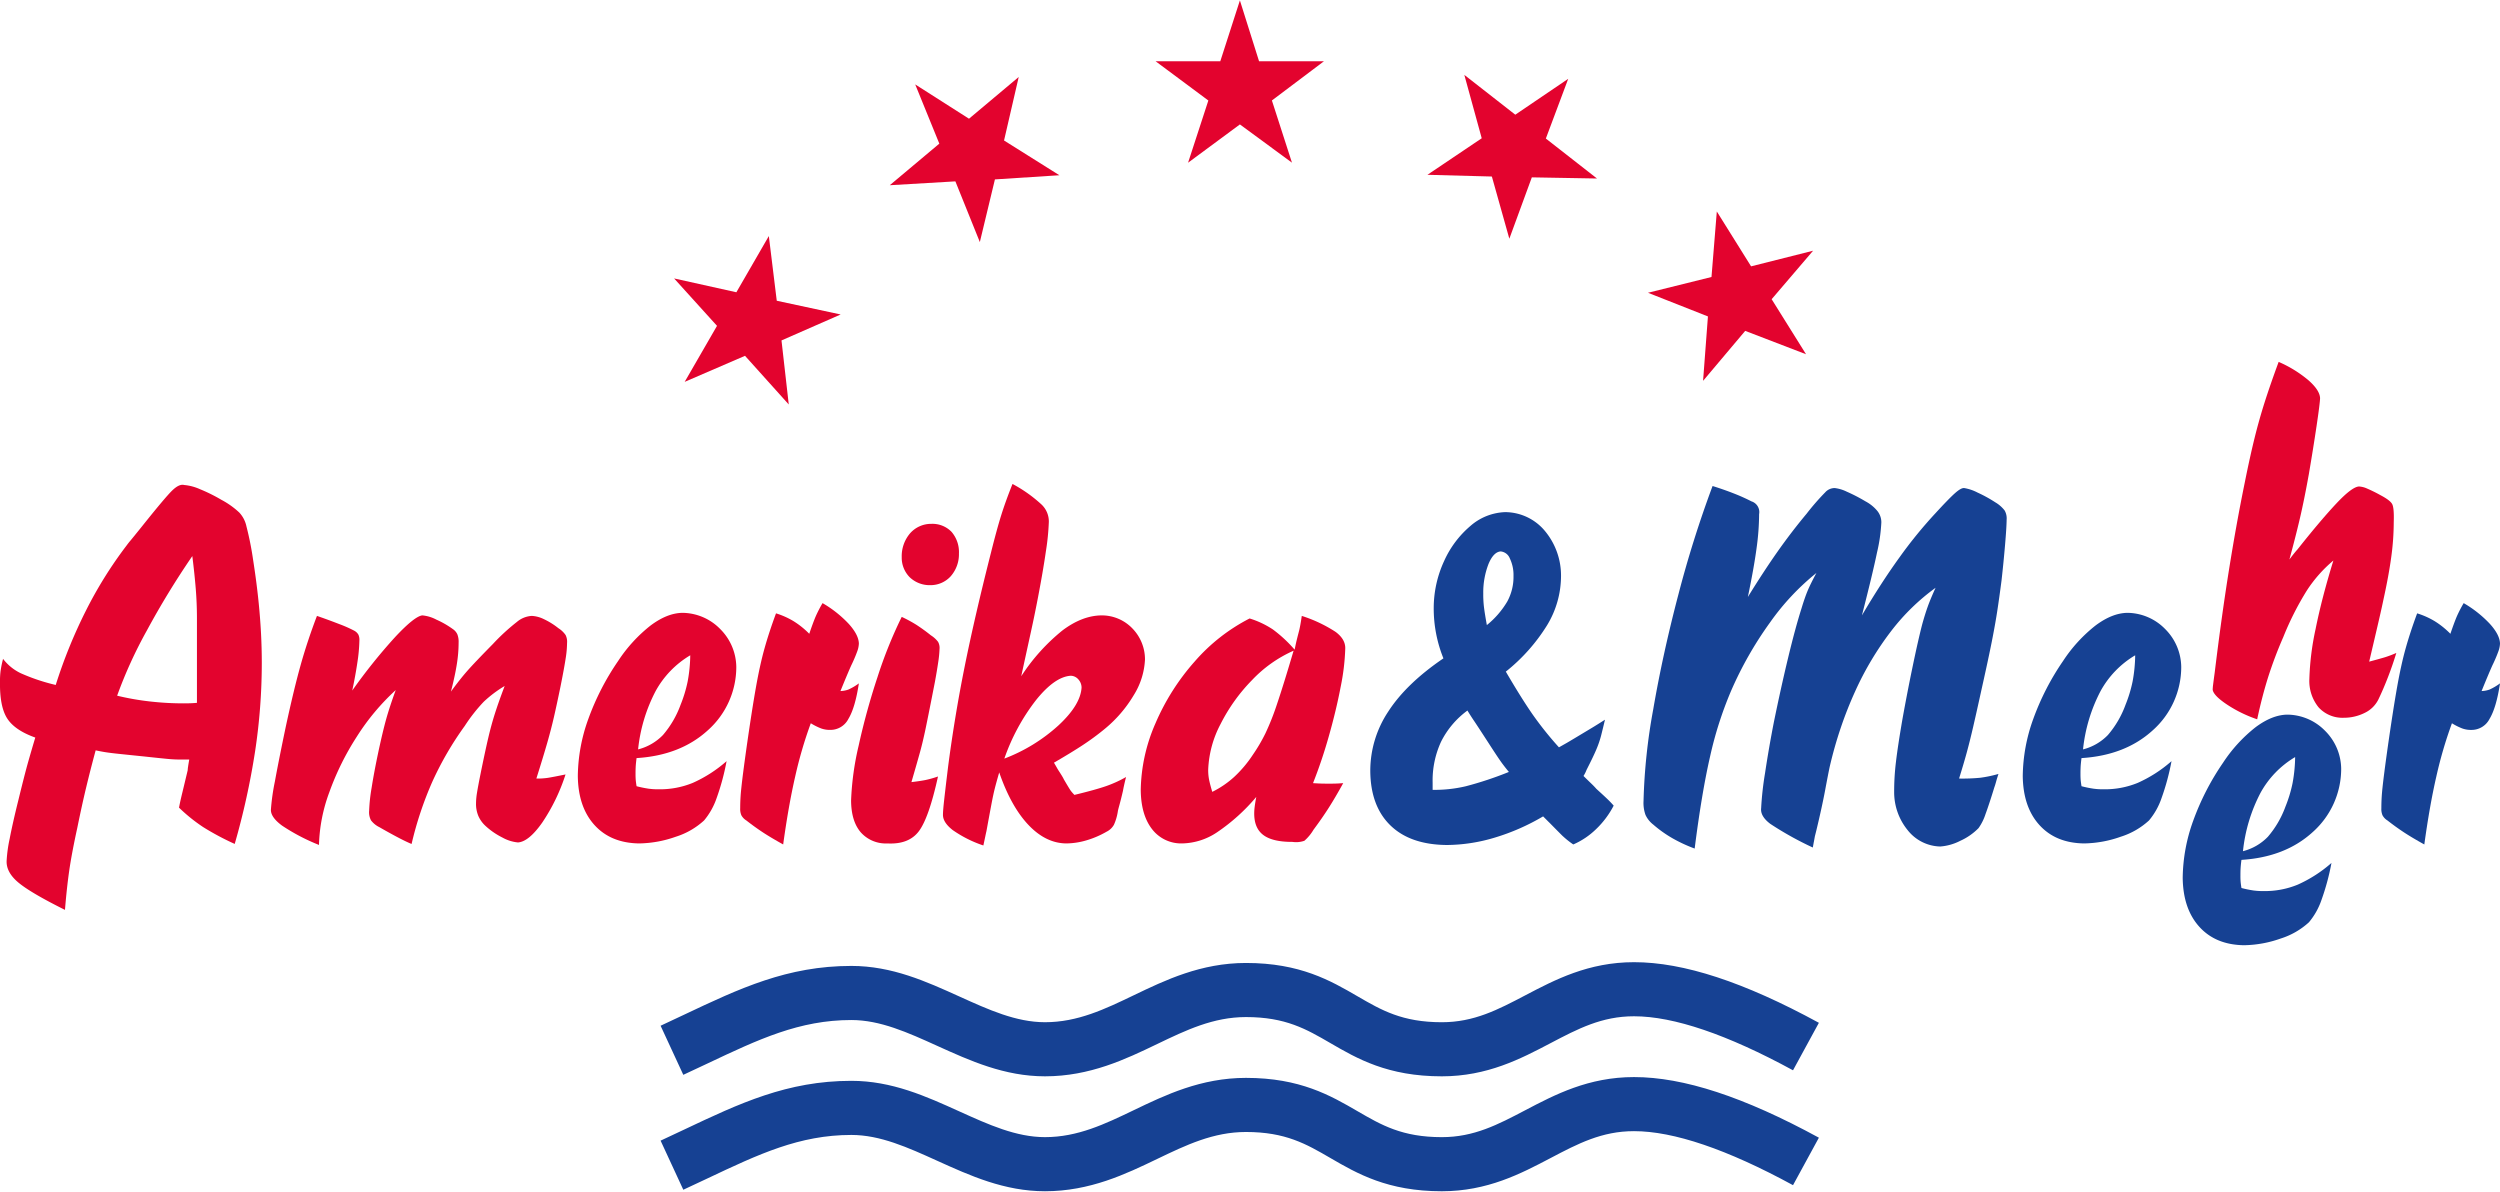 <?xml version="1.0"?>
<svg xmlns="http://www.w3.org/2000/svg" viewBox="0 0 640 304.857" width="300" height="143"><defs><style>.a,.c{fill:#e3032e;}.b,.d{fill:#164193;}.c,.d{fill-rule:evenodd;}</style></defs><title>amerika und meer</title><polygon class="a" points="317.414 0 322.318 15.576 338.933 15.576 325.606 25.615 330.741 41.537 317.414 31.745 304.145 41.552 309.337 25.624 295.837 15.582 312.395 15.582 317.414 0 317.414 0"/><polygon class="a" points="401.463 20.07 395.737 35.363 408.83 45.593 392.148 45.298 386.39 61.007 381.918 45.085 365.424 44.643 379.322 35.289 374.867 19.064 387.914 29.258 401.463 20.07 401.463 20.07"/><polygon class="a" points="234.294 21.505 248.063 30.286 260.791 19.605 257.035 35.862 271.203 44.758 254.699 45.823 250.839 61.865 244.578 46.326 227.782 47.311 240.466 36.668 234.294 21.505 234.294 21.505"/><polygon class="a" points="172.57 71.174 188.512 74.716 196.82 60.326 198.85 76.887 215.207 80.402 200.062 87.046 201.922 103.442 190.723 90.981 175.277 97.652 183.555 83.312 172.57 71.174 172.57 71.174"/><polygon class="a" points="464.153 64.078 453.541 76.491 462.346 90.583 446.771 84.599 435.987 97.392 437.231 80.9 421.882 74.844 438.142 70.807 439.505 54.037 448.278 68.079 464.153 64.078 464.153 64.078"/><path class="b" d="M369.1,304.857c-13.86,0-21.659-4.526-28.541-8.522-6.146-3.569-11.455-6.651-21.585-6.651-8.379,0-15.35,3.353-22.731,6.9-8.06,3.877-17.2,8.27-28.731,8.27-10.373,0-19.149-3.977-27.636-7.824-7.476-3.387-14.537-6.589-21.918-6.589-13.315,0-23.7,4.912-36.843,11.129-2.006.948-4.062,1.92-6.189,2.9L169.112,291.9c2.089-.967,4.111-1.923,6.082-2.854,14.133-6.685,26.34-12.458,42.764-12.458,10.373,0,19.148,3.977,27.634,7.824,7.477,3.387,14.539,6.59,21.92,6.59,8.377,0,15.348-3.353,22.73-6.9,8.06-3.877,17.2-8.27,28.732-8.27,13.859,0,21.658,4.526,28.539,8.522,6.147,3.569,11.456,6.651,21.587,6.651,8.249,0,14.337-3.2,21.384-6.9,7.574-3.975,16.158-8.479,27.821-8.479,12.681,0,28.163,5.075,47.331,15.517L459.011,303.3c-16.847-9.175-30.542-13.829-40.706-13.829-8.249,0-14.337,3.194-21.384,6.9C389.345,300.354,380.761,304.857,369.1,304.857Zm0-29.422c-13.86,0-21.659-4.526-28.541-8.52-6.146-3.569-11.455-6.651-21.585-6.651-8.379,0-15.351,3.353-22.731,6.9-8.06,3.876-17.2,8.269-28.731,8.269-10.373,0-19.149-3.977-27.636-7.822-7.476-3.389-14.537-6.589-21.918-6.589-13.315,0-23.7,4.912-36.843,11.129-2.006.948-4.062,1.92-6.189,2.9l-5.814-12.568c2.089-.967,4.111-1.923,6.082-2.855,14.133-6.684,26.34-12.457,42.764-12.457,10.372,0,19.148,3.977,27.634,7.822,7.477,3.389,14.539,6.59,21.92,6.59,8.377,0,15.349-3.353,22.73-6.9,8.06-3.876,17.2-8.268,28.732-8.268,13.859,0,21.658,4.526,28.537,8.52,6.149,3.569,11.458,6.651,21.589,6.651,8.249,0,14.337-3.195,21.386-6.893,7.572-3.975,16.156-8.479,27.819-8.479,12.681,0,28.163,5.074,47.331,15.517l-6.625,12.159c-16.847-9.175-30.542-13.829-40.706-13.829-8.249,0-14.337,3.194-21.386,6.893C389.345,270.932,380.761,275.435,369.1,275.435Z"/><path class="c" d="M48.448,194.342q-.2,1.092-.3,1.816a9.04,9.04,0,0,0-.1.933q-.954,4-1.333,5.562T46.2,204.84q-.14.624-.373,1.809a42.639,42.639,0,0,0,6.2,4.991,67.677,67.677,0,0,0,8.061,4.3,190.84,190.84,0,0,0,5.231-23.8,151.118,151.118,0,0,0,1.7-22.526q0-3.818-.2-7.61T66.23,154.3q-.528-5.277-1.422-11a79.885,79.885,0,0,0-1.717-8.642,7.441,7.441,0,0,0-1.831-3.55,21.114,21.114,0,0,0-4.578-3.257,41.718,41.718,0,0,0-5.511-2.733,12.561,12.561,0,0,0-4.04-1.064q-1.252-.327-3.044,1.407t-7.954,9.459q-2.618,3.242-2.88,3.536t-.917,1.178a105.985,105.985,0,0,0-10.359,16.627,127.583,127.583,0,0,0-7.708,18.984,49.722,49.722,0,0,1-8.952-3,12.382,12.382,0,0,1-4.533-3.682,28.2,28.2,0,0,0-.639,3.126A19.337,19.337,0,0,0,0,174.32q-.111,6.4,1.817,9.454t7.217,4.937q-.921,3.057-1.817,6.214t-2.5,9.752q-1.477,5.937-2.242,9.935a35.707,35.707,0,0,0-.77,5.515q-.209,2.966,2.9,5.613t12.029,7.086q.441-5.53,1.079-9.982t2.063-10.966q1.153-5.674,2.258-10.293t2.455-9.6q1.467.312,2.643.494t3.312.407q2.136.225,6.483.668,4.4.477,6.153.638t3.4.147Zm1.964-14.517q-1.108.095-2.046.115t-1.358.017a76.573,76.573,0,0,1-8.657-.491,68.069,68.069,0,0,1-8.363-1.474A113.623,113.623,0,0,1,37.6,161.3a210.989,210.989,0,0,1,11.634-19.05q.588,4.722.883,8.412t.3,7.43v21.733Z"/><path class="a" d="M144.774,198.155q-3.242.667-4.517.867a17.7,17.7,0,0,1-2.946.18q1.791-5.674,2.788-9.16t1.712-6.6q.714-3.114,1.653-7.676.966-4.8,1.342-7.3a26.028,26.028,0,0,0,.36-3.961,3.862,3.862,0,0,0-.376-2.045,6.407,6.407,0,0,0-1.849-1.752,18.677,18.677,0,0,0-3.7-2.307,7.882,7.882,0,0,0-3.11-.835,6.447,6.447,0,0,0-3.8,1.539,52.785,52.785,0,0,0-6.154,5.662q-4.647,4.713-6.546,6.873t-4.189,5.3q1.067-4.161,1.522-7.119a35.03,35.03,0,0,0,.442-5.45,5.192,5.192,0,0,0-.328-2.094,3.228,3.228,0,0,0-1.113-1.31,23.361,23.361,0,0,0-4.271-2.454,9.55,9.55,0,0,0-3.584-1.08q-2.017.257-6.955,5.547a140.678,140.678,0,0,0-10.982,13.7q.8-3.71,1.31-7.152a42.542,42.542,0,0,0,.523-5.678,3.164,3.164,0,0,0-.261-1.49,2.7,2.7,0,0,0-1.048-1,32.536,32.536,0,0,0-3.846-1.7q-2.745-1.071-5.711-2.095-2.465,6.465-4.19,12.635t-3.8,15.776q-1.784,8.506-2.782,13.993a55.211,55.211,0,0,0-1.015,7.217q-.052,1.926,2.864,4.073A50.658,50.658,0,0,0,81.66,216.2a41.808,41.808,0,0,1,2.648-13.5,69.237,69.237,0,0,1,7.02-14.2,58.642,58.642,0,0,1,9.979-11.943q-1.592,4.355-2.471,7.528T96.855,192.4q-1.092,5.176-1.718,9.149a43.877,43.877,0,0,0-.638,5.908,4.422,4.422,0,0,0,.475,2.438,5.9,5.9,0,0,0,2.143,1.751q1.965,1.141,4.321,2.4t3.927,1.906a90.067,90.067,0,0,1,5.336-15.993,82.722,82.722,0,0,1,8.28-14.236,42.2,42.2,0,0,1,4.861-6.186,30.517,30.517,0,0,1,5.352-4.026q-1.533,4.052-2.468,6.968t-1.741,6.357q-.806,3.441-1.945,9.063-.675,3.342-.933,4.991a17.047,17.047,0,0,0-.245,2.734,7.909,7.909,0,0,0,.605,3.175,7.6,7.6,0,0,0,1.883,2.585,18.643,18.643,0,0,0,4.271,2.923,10.125,10.125,0,0,0,3.977,1.255q2.786-.192,6.235-5.117a48.441,48.441,0,0,0,5.941-12.284Z"/><path class="c" d="M186.005,194.751a34.078,34.078,0,0,1-8.657,5.564,22.15,22.15,0,0,1-8.756,1.637,18,18,0,0,1-2.52-.147,28.865,28.865,0,0,1-3.11-.639q-.187-1.142-.229-1.817t-.033-1.325q-.007-.843.033-1.735t.229-2.324q11.219-.694,18.264-7.135a21.693,21.693,0,0,0,7.266-16.169,13.9,13.9,0,0,0-4.124-9.738,13.668,13.668,0,0,0-9.623-4.14q-3.877.033-8.149,3.207a38.068,38.068,0,0,0-8.342,9.1,65.375,65.375,0,0,0-7.667,14.925,44.03,44.03,0,0,0-2.664,14.532q.085,7.948,4.266,12.558t11.428,4.708a29.257,29.257,0,0,0,9.394-1.717,19.2,19.2,0,0,0,7.233-4.168,17.808,17.808,0,0,0,3.175-5.624,60.454,60.454,0,0,0,2.586-9.553Zm-9.3-27.1a39.088,39.088,0,0,1-.654,6.645,34.111,34.111,0,0,1-1.833,6.055,24.915,24.915,0,0,1-4.5,7.709,13.465,13.465,0,0,1-6.366,3.682,41.321,41.321,0,0,1,4.468-14.893,24.143,24.143,0,0,1,8.886-9.2Z"/><path class="a" d="M219.871,174.84a14.785,14.785,0,0,1-2.652,1.57,6.428,6.428,0,0,1-2.062.393q1.768-4.352,2.75-6.543a35.7,35.7,0,0,0,1.522-3.549,6.555,6.555,0,0,0,.442-2.078q-.066-2.229-2.586-5.022a29.387,29.387,0,0,0-6.71-5.316,32.548,32.548,0,0,0-1.751,3.386q-.642,1.485-1.653,4.466a21.431,21.431,0,0,0-4.059-3.255,20.362,20.362,0,0,0-4.451-1.98q-1.792,4.845-2.958,9.02t-2.2,10.01q-1.035,5.833-2.434,15.653-.957,6.834-1.276,9.907a47.222,47.222,0,0,0-.3,5.29,4.092,4.092,0,0,0,.3,1.817,3.571,3.571,0,0,0,1.276,1.327q2.063,1.614,4.125,2.978t5.3,3.161q1.362-9.934,3.093-17.473a107.967,107.967,0,0,1,3.977-13.555,15.6,15.6,0,0,0,2.684,1.341,6.585,6.585,0,0,0,2.291.36,5.158,5.158,0,0,0,4.648-2.813q1.734-2.854,2.684-9.095Z"/><path class="c" d="M240.126,198.675a26.574,26.574,0,0,1-3.253.916q-1.32.262-3.547.524,1.5-5.145,2.228-7.789t1.472-6.247q.747-3.6,2.315-11.632.5-2.708.834-4.976a27.773,27.773,0,0,0,.343-3.405,3.244,3.244,0,0,0-.376-1.866,7.137,7.137,0,0,0-1.847-1.669,45.219,45.219,0,0,0-3.727-2.7,34.84,34.84,0,0,0-3.727-2.013,114.631,114.631,0,0,0-6.212,15.448,176.227,176.227,0,0,0-4.815,17.514,72.631,72.631,0,0,0-1.935,14.052q.03,5.241,2.439,8.095a8.576,8.576,0,0,0,6.857,2.888q5.47.291,8.046-3.118t4.905-14.02ZM238.426,134a7.178,7.178,0,0,0-5.411,2.386,9.014,9.014,0,0,0-2.174,6.116,7.122,7.122,0,0,0,2.043,5.165,7.377,7.377,0,0,0,5.28,2.028,6.964,6.964,0,0,0,5.232-2.289,8.552,8.552,0,0,0,2.092-5.82,7.922,7.922,0,0,0-1.913-5.559A6.824,6.824,0,0,0,238.426,134Z"/><path class="c" d="M288.271,198.809a30.356,30.356,0,0,1-5.138,2.341q-2.692.936-8.085,2.241a12.532,12.532,0,0,1-.884-1q-.319-.412-1.865-3.06c.019.025-.019-.057-.115-.246s-.363-.629-.8-1.325q-.54-.814-.786-1.26t-.785-1.358q4.594-2.668,7.446-4.55a64.514,64.514,0,0,0,5.385-3.96,32.88,32.88,0,0,0,7.593-8.772,18.863,18.863,0,0,0,2.88-9.165,11.361,11.361,0,0,0-3.24-7.937,10.833,10.833,0,0,0-7.757-3.322q-5-.009-10.147,3.861a49.967,49.967,0,0,0-10.539,11.719q1.539-7.071,2.487-11.391t1.7-8.249q1.383-7.146,2.128-12.355a61.968,61.968,0,0,0,.753-7.545,5.982,5.982,0,0,0-1.9-4.451,35.673,35.673,0,0,0-7.4-5.237q-1.779,4.448-2.9,8.035t-2.6,9.508q-4.161,16.367-6.726,29.1T242.71,196.19q-.684,5.619-1,8.459t-.31,3.842q-.016,1.962,2.52,3.922a30.59,30.59,0,0,0,7.823,3.924q.294-1.381.491-2.322c.13-.626.229-1.073.294-1.34q.882-4.818,1.314-7.095t.82-3.814q.387-1.536,1.139-4.135,3,8.692,7.446,13.408t9.7,4.774a18.792,18.792,0,0,0,5.27-.817,23.364,23.364,0,0,0,5.073-2.19,4.337,4.337,0,0,0,1.882-1.782,13.078,13.078,0,0,0,1-3.448q.021-.228.41-1.635t.9-3.6q.2-1.179.785-3.536Zm-31.16-4.713a52.4,52.4,0,0,1,8.069-14.925q4.832-6.039,8.951-6.284a2.64,2.64,0,0,1,1.915.916,3.153,3.153,0,0,1,.835,2.094q-.253,4.464-5.957,9.739A43.562,43.562,0,0,1,257.111,194.1Z"/><path class="c" d="M343.861,200.38q-1.248.095-2.079.115t-1.587.017q-.916,0-1.734-.017t-2.325-.115a124.376,124.376,0,0,0,4.059-12.069q1.866-6.566,3.011-12.564a57.176,57.176,0,0,0,1.179-9.8q.078-2.389-2.472-4.288a35.581,35.581,0,0,0-8.657-4.092q-.2,1.383-.376,2.324c-.118.628-.21,1.075-.279,1.342q-.638,2.46-.785,3.126t-.393,1.849a34.387,34.387,0,0,0-5.564-5.172,22.992,22.992,0,0,0-5.957-2.814,46.964,46.964,0,0,0-14.09,11.051,58.627,58.627,0,0,0-9.987,15.735,44.136,44.136,0,0,0-3.794,17.074q.05,6.356,2.845,10.007a9.4,9.4,0,0,0,7.75,3.723,16.559,16.559,0,0,0,8.947-2.856,48.852,48.852,0,0,0,10.031-9.042q-.291,1.551-.409,2.537a13.242,13.242,0,0,0-.115,1.653q-.024,3.808,2.357,5.574t7.463,1.744a6.329,6.329,0,0,0,3.027-.293,11.622,11.622,0,0,0,2.34-2.835q2.193-2.942,3.895-5.614t3.7-6.3Zm-33.517,2.226q-.58-1.9-.818-3.109a12.7,12.7,0,0,1-.229-2.521,27.22,27.22,0,0,1,3.195-11.778,45.07,45.07,0,0,1,8.055-11.226,33.1,33.1,0,0,1,10.614-7.5q-2.56,8.685-4.2,13.529a65.505,65.505,0,0,1-3.035,7.681,43.218,43.218,0,0,1-3.24,5.5,30.848,30.848,0,0,1-4.729,5.6,24.29,24.29,0,0,1-5.614,3.829Z"/><path class="d" d="M396.608,210.452q2.358,2.4,3.319,3.351a22.994,22.994,0,0,0,2.831,2.272,19.478,19.478,0,0,0,5.809-3.891,22.852,22.852,0,0,0,4.534-6.048q-.684-.785-1.489-1.569t-2.963-2.746q-.5-.586-1.342-1.392t-1.931-1.883a8.537,8.537,0,0,0,.785-1.571q1.722-3.366,2.5-5.219a25.128,25.128,0,0,0,1.193-3.444q.411-1.59,1.018-4.171-2.16,1.376-3.142,1.965-3.477,2.087-4.772,2.866t-1.891,1.12q-.6.342-1.977,1.121a87.3,87.3,0,0,1-6.7-8.365q-2.861-4.1-6.9-11.017a46.335,46.335,0,0,0,10.6-11.934,24.347,24.347,0,0,0,3.531-12.424A17.828,17.828,0,0,0,395.48,135.8a13.309,13.309,0,0,0-10.123-4.8,14.244,14.244,0,0,0-8.944,3.55,25.361,25.361,0,0,0-6.727,8.988,28.777,28.777,0,0,0-2.654,11.932,34.121,34.121,0,0,0,2.484,12.965q-9.506,6.465-14.123,13.62a27.4,27.4,0,0,0-4.6,15.191q.062,9,5.152,13.95t14.482,5.019a43.262,43.262,0,0,0,12.255-1.9,55.71,55.71,0,0,0,12.354-5.427l1.568,1.569Zm-29.854-10.2a23.661,23.661,0,0,1,2.149-10.46,22.237,22.237,0,0,1,6.759-8q.9,1.473,1.7,2.652t3.665,5.6q2.05,3.18,3.018,4.568t2.23,2.9a89.207,89.207,0,0,1-11.037,3.667,34.757,34.757,0,0,1-8.484.917v-1.844Zm13.88-40.335q-.575-3.184-.755-4.748a27.333,27.333,0,0,1-.164-3.372,20.2,20.2,0,0,1,1.345-7.53q1.287-3.078,3.116-3.208a2.8,2.8,0,0,1,2.329,1.767,9.835,9.835,0,0,1,.951,4.518,13.152,13.152,0,0,1-1.591,6.532,22.387,22.387,0,0,1-5.231,6.041Z"/><path class="b" d="M464.345,215.431l.262-1.434.393-1.572q1.452-6.047,2.242-10.277t1.162-5.958q1.182-5.112,2.831-9.982a99.242,99.242,0,0,1,3.715-9.394,78.343,78.343,0,0,1,9.2-15.383,54.82,54.82,0,0,1,11.357-11.064q-1.317,2.9-2,4.8t-1.408,4.5q-1.031,3.974-2.455,10.818T487,184.146q-1.162,6.776-1.636,10.8a62.839,62.839,0,0,0-.459,7.659,15.363,15.363,0,0,0,3.486,9.846,10.923,10.923,0,0,0,8.3,4.15,13.384,13.384,0,0,0,5.155-1.466A15.4,15.4,0,0,0,506.5,211.9a13.108,13.108,0,0,0,1.783-3.568q.93-2.52,2.276-6.906.188-.495.425-1.358t.622-2.046a31.671,31.671,0,0,1-4.7.982,47.432,47.432,0,0,1-5.384.2q1.142-3.656,1.934-6.541t1.673-6.687q.88-3.8,2.284-10.207,1.605-7.18,2.483-11.6t1.406-7.875q.528-3.456,1.086-7.759.511-4.531.9-9.066t.409-6.513a4.09,4.09,0,0,0-.507-2.373,8.3,8.3,0,0,0-2.372-2.079,34.524,34.524,0,0,0-4.583-2.52,11.4,11.4,0,0,0-3.4-1.145q-.791-.079-2.341,1.292t-4.991,5.123a114.263,114.263,0,0,0-9.23,11.325q-4.713,6.52-9.623,14.86,2.717-10.561,3.863-16.088a41.96,41.96,0,0,0,1.112-7.741,4.633,4.633,0,0,0-1-2.88,9.981,9.981,0,0,0-3.06-2.488,43,43,0,0,0-4.812-2.487,9.548,9.548,0,0,0-3.044-.916,3.241,3.241,0,0,0-2.471,1.112,61.059,61.059,0,0,0-4.729,5.434q-3.862,4.623-7.43,9.688t-7.627,11.652q1.555-7.463,2.226-12.47a64.872,64.872,0,0,0,.654-8.739,2.878,2.878,0,0,0-1.963-3.274,46.9,46.9,0,0,0-4.485-2.013q-2.586-1.019-5.466-1.914a283.335,283.335,0,0,0-8.772,27.862q-3.993,15.191-6.415,29.288a149.507,149.507,0,0,0-2.487,23.5,9.083,9.083,0,0,0,.507,3.551,6.694,6.694,0,0,0,1.98,2.471,30.925,30.925,0,0,0,4.86,3.465,37.693,37.693,0,0,0,5.745,2.672q1.808-14.279,3.96-23.634a95.69,95.69,0,0,1,5.335-16.674,93.435,93.435,0,0,1,10-17.576A62.419,62.419,0,0,1,465,146.571q-1.589,2.958-2.291,4.664T461.2,155.6q-1.6,5.034-3.437,12.667t-3.633,16.4q-1.321,6.761-2.275,13.126a79.959,79.959,0,0,0-1,9q-.241,2.065,2.34,4.008a83.048,83.048,0,0,0,10.883,6.058l.262-1.431Z"/><path class="d" d="M555.909,194.751a34.029,34.029,0,0,1-8.658,5.564,22.142,22.142,0,0,1-8.755,1.637,18,18,0,0,1-2.52-.147,28.865,28.865,0,0,1-3.11-.639q-.187-1.142-.229-1.817t-.033-1.325q-.007-.843.033-1.735t.229-2.324q11.219-.694,18.264-7.135a21.693,21.693,0,0,0,7.266-16.169,13.9,13.9,0,0,0-4.123-9.738,13.672,13.672,0,0,0-9.624-4.14q-3.878.033-8.149,3.207a38.068,38.068,0,0,0-8.342,9.1,65.335,65.335,0,0,0-7.667,14.925,44.057,44.057,0,0,0-2.665,14.532q.087,7.948,4.267,12.558t11.428,4.708a29.257,29.257,0,0,0,9.394-1.717,19.2,19.2,0,0,0,7.233-4.168,17.808,17.808,0,0,0,3.175-5.624,60.562,60.562,0,0,0,2.586-9.553Zm-9.3-27.1a38.885,38.885,0,0,1-.654,6.645,34.2,34.2,0,0,1-1.834,6.055,24.9,24.9,0,0,1-4.5,7.709,13.465,13.465,0,0,1-6.366,3.682,41.3,41.3,0,0,1,4.468-14.893,24.143,24.143,0,0,1,8.886-9.2Z"/><path class="b" d="M640,174.84a14.726,14.726,0,0,1-2.652,1.57,6.428,6.428,0,0,1-2.062.393q1.769-4.352,2.75-6.543a35.7,35.7,0,0,0,1.522-3.549,6.555,6.555,0,0,0,.442-2.078q-.066-2.229-2.586-5.022a29.387,29.387,0,0,0-6.71-5.316,32.648,32.648,0,0,0-1.751,3.386q-.642,1.485-1.653,4.466a21.431,21.431,0,0,0-4.059-3.255,20.376,20.376,0,0,0-4.45-1.98q-1.793,4.845-2.959,9.02t-2.2,10.01Q612.6,181.775,611.2,191.6q-.956,6.834-1.276,9.907a47.222,47.222,0,0,0-.295,5.29,4.092,4.092,0,0,0,.295,1.817,3.571,3.571,0,0,0,1.276,1.327q2.063,1.614,4.125,2.978t5.3,3.161q1.362-9.935,3.093-17.473a107.967,107.967,0,0,1,3.977-13.555,15.6,15.6,0,0,0,2.684,1.341,6.608,6.608,0,0,0,2.291.36,5.158,5.158,0,0,0,4.648-2.813q1.736-2.854,2.684-9.095Z"/><path class="d" d="M596.856,220.809a34.1,34.1,0,0,1-8.658,5.564,22.11,22.11,0,0,1-8.756,1.636,17.825,17.825,0,0,1-2.519-.146,28.388,28.388,0,0,1-3.11-.639q-.189-1.142-.229-1.817c-.028-.449-.038-.891-.033-1.325,0-.562,0-1.14.033-1.735s.1-1.369.229-2.324q11.219-.7,18.263-7.135a21.69,21.69,0,0,0,7.267-16.169,13.9,13.9,0,0,0-4.124-9.738,13.668,13.668,0,0,0-9.623-4.14q-3.878.033-8.149,3.208a38.047,38.047,0,0,0-8.342,9.1,65.339,65.339,0,0,0-7.668,14.925,44.087,44.087,0,0,0-2.664,14.533q.087,7.947,4.266,12.557t11.428,4.708a29.23,29.23,0,0,0,9.395-1.716,19.237,19.237,0,0,0,7.233-4.168,17.824,17.824,0,0,0,3.175-5.625,60.562,60.562,0,0,0,2.586-9.553Zm-9.3-27.1a38.986,38.986,0,0,1-.655,6.644,34.111,34.111,0,0,1-1.833,6.055,24.915,24.915,0,0,1-4.5,7.709A13.465,13.465,0,0,1,574.2,217.8a41.32,41.32,0,0,1,4.467-14.893,24.138,24.138,0,0,1,8.887-9.2Z"/><path class="a" d="M613.449,167.054a29.107,29.107,0,0,1-2.782,1.061q-1.121.348-4.156,1.161,1.8-7.653,2.52-10.769t1.145-5.181q1.366-6.208,2-10.948a65.977,65.977,0,0,0,.622-8.792q.118-3.584-.376-4.592t-3.028-2.337a36.313,36.313,0,0,0-3.437-1.7,5.719,5.719,0,0,0-2.062-.523q-1.8.1-5.842,4.413t-9.869,11.667q-.753.817-2.1,2.615,1.625-5.948,2.733-10.72T591.06,121.3q1.124-6.573,1.98-12.338t.9-7.141q-.086-2.038-2.994-4.592a30.885,30.885,0,0,0-7.61-4.69q-2.129,5.766-3.579,10.318t-2.618,9.3q-1.168,4.749-2.444,11.1-2.153,10.5-4.059,22.421t-3.666,26.342q-.289,2.117-.409,3.105a12.525,12.525,0,0,0-.114,1.34q.221,1.517,3.731,3.837a33.19,33.19,0,0,0,7.659,3.733q1.227-5.742,2.749-10.611A106.377,106.377,0,0,1,584.515,163a75.86,75.86,0,0,1,6.023-11.912,34.567,34.567,0,0,1,6.808-7.7q-2.963,9.617-4.55,17.518a69.342,69.342,0,0,0-1.6,12.812,10.714,10.714,0,0,0,2.373,7.267,8.262,8.262,0,0,0,6.4,2.658,11.932,11.932,0,0,0,5.434-1.27,7.49,7.49,0,0,0,3.469-3.426q1.293-2.693,2.488-5.8t2.094-6.095Z"/></svg>

